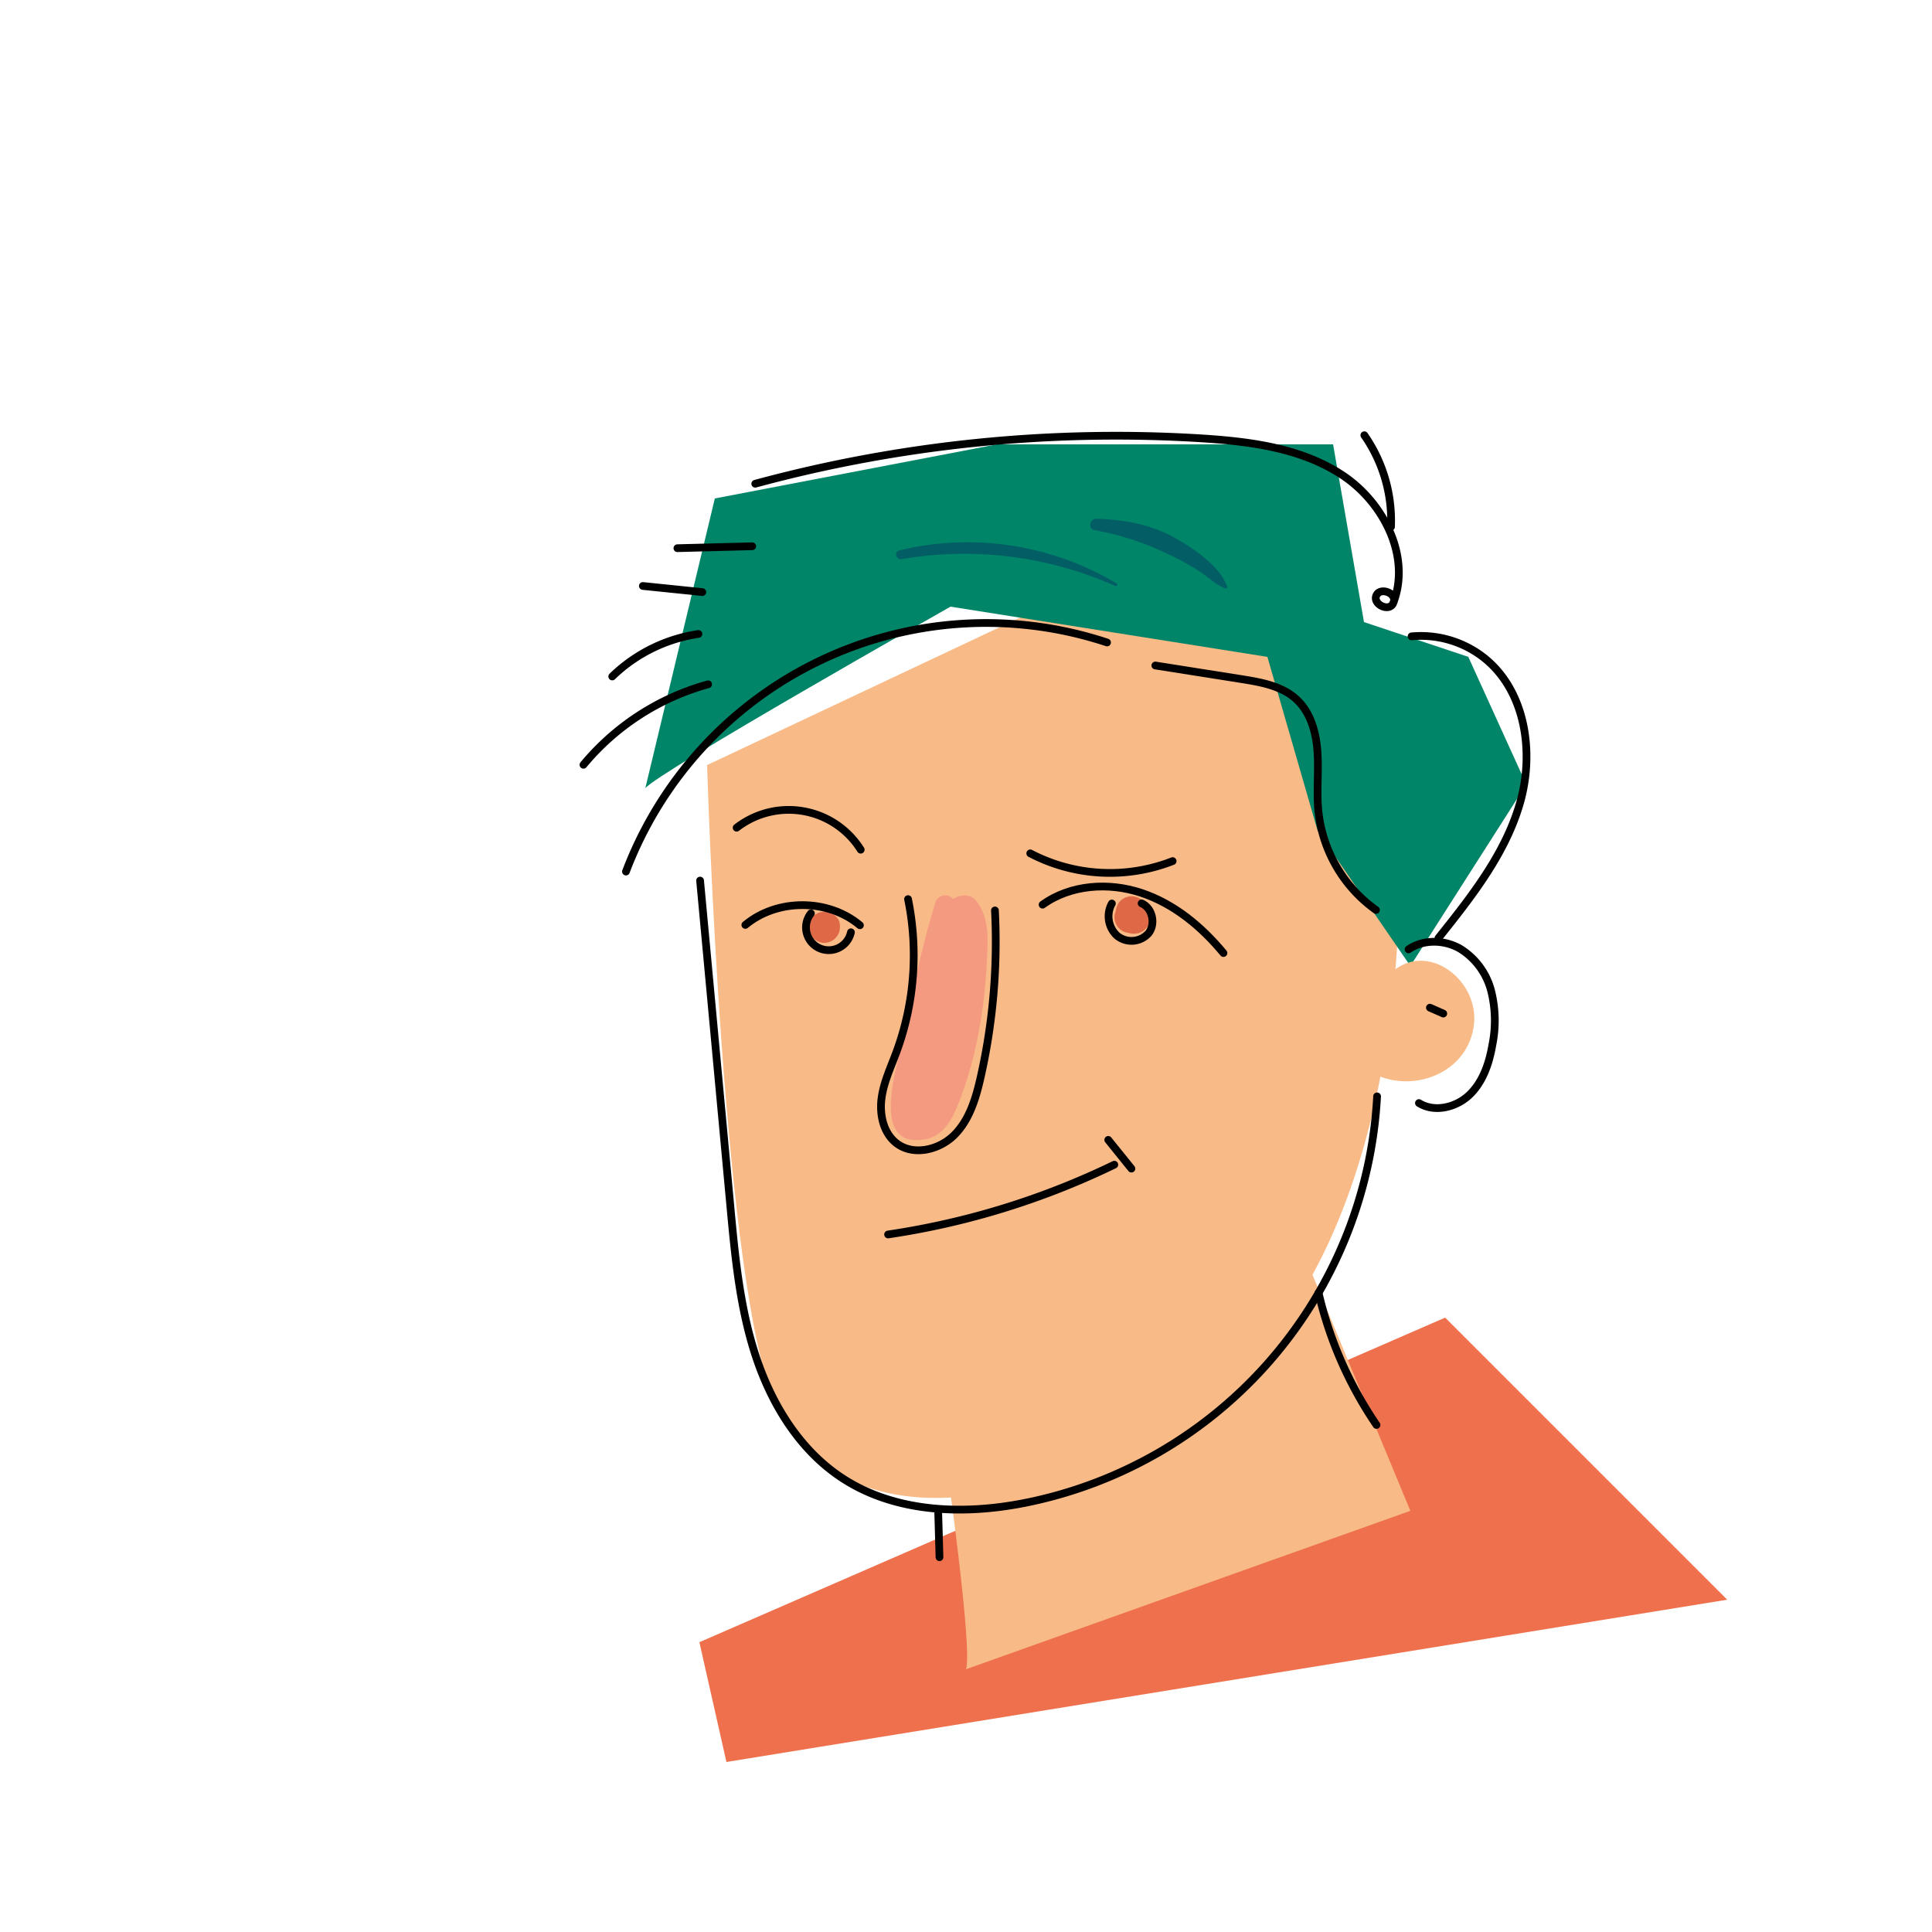 <svg xmlns="http://www.w3.org/2000/svg" viewBox="0 0 500 500"><defs><style>.cls-1{fill:#ee704c;}.cls-2{fill:#f8ba86;}.cls-3{fill:#008568;}.cls-4{fill:#f49a81;}.cls-5{fill:#df6847;}.cls-6{fill:#035d65;}.cls-7{fill:none;stroke:#000;stroke-linecap:round;stroke-miterlimit:10;stroke-width:2px;}</style></defs><title>team</title><g id="Layer_3" data-name="Layer 3"><polygon class="cls-1" points="181 425 374 341 447 414 188 456 181 425"/><path class="cls-2" d="M183,198l87-41s54,7,58,7,34,69,34,69,1,97-53,131-94,29-108,0S183,198,183,198Z"/><path class="cls-3" d="M167,204c3-4,79-47,79-47l82,13,13,45,24,35,30-47-15-33-27-9-8-46H258l-73,14Z"/><path class="cls-2" d="M250,432c2-6-7-67-7-67l88-56,34,82Z"/><path class="cls-4" d="M246.68,232.68a2.68,2.68,0,0,0-4.58.81c-3.86,12.47-6.34,25.3-9.09,38.06-1.41,6.54-7.34,26,6.59,23.26,5-1,7.08-5.72,8.75-10A97,97,0,0,0,253.11,268a126,126,0,0,0,2.21-17.94c.27-5.78,1.1-12.34-2.75-17C251.08,231.26,248.44,231.43,246.68,232.68Z"/><path class="cls-5" d="M297,235,297,235c-.1-.24-.2-.49-.32-.73a4.45,4.45,0,0,0-2.83-2.19,4.13,4.13,0,0,0-4.5,1.83,5.4,5.4,0,0,0-.63,2,3.72,3.72,0,0,0-.11,2.65A4.28,4.28,0,0,0,290,240.6a4.05,4.05,0,0,0,2,.82,4.44,4.44,0,0,0,2,.18,4.08,4.08,0,0,0,2.47-1.18,4.15,4.15,0,0,0,1.26-3A5.11,5.11,0,0,0,297,235Zm-1.26,4.48a6.18,6.18,0,0,0,.36-.73l-.24.58Z"/><path class="cls-5" d="M217.13,238.32a3.26,3.26,0,0,0-1.58-1.69,6,6,0,0,0-1.14-.53l-1.07-.15-1.07.15a3.87,3.87,0,0,0-2.1,1.44,4,4,0,0,0-.31,4.48,4.2,4.2,0,0,0,3.48,2,4.12,4.12,0,0,0,3.89-3,4.41,4.41,0,0,0,.14-1.21A3,3,0,0,0,217.13,238.32Z"/><path class="cls-2" d="M360.3,251.52a10.6,10.6,0,0,0-7.55,7.53,10.12,10.12,0,0,0-.22,4.13c-.5.72-1,1.43-1.56,2.12-2.22,2.79-2.68,6.45,0,9.22,9.64,9.94,28.42,5.38,30.44-9C383.05,253.86,369.62,243.41,360.3,251.52Z"/></g><g id="Layer_4" data-name="Layer 4"><path class="cls-6" d="M289,151a75.32,75.32,0,0,0-56.26-8.56c-1.49.35-.84,2.51.62,2.26a95.82,95.82,0,0,1,55.26,6.95A.38.38,0,0,0,289,151Z"/><path class="cls-6" d="M317.56,151.75c-1.88-5.38-9-10.06-13.79-12.7-6.19-3.41-13.14-4.61-20.13-4.79-1.65,0-2.1,2.68-.4,2.94a71.6,71.6,0,0,1,18.93,6.15,64,64,0,0,1,8.33,4.56c2.24,1.46,4.06,3.38,6.54,4.36a.42.42,0,0,0,.52-.52Z"/></g><g id="Layer_1" data-name="Layer 1"><path class="cls-7" d="M299,172.23l22.3,3.52c5,.8,10.4,1.74,14.17,5.19s5.17,8.71,5.5,13.76-.26,10.14.22,15.18a36.07,36.07,0,0,0,14.91,25.62"/><path class="cls-7" d="M364.53,245.7c3.84-2.66,9.23-2.52,13.29-.21a18.14,18.14,0,0,1,8.1,11,31.59,31.59,0,0,1,.31,13.89c-.81,4.73-2.41,9.54-5.85,12.88s-9.1,4.75-13.16,2.21"/><path class="cls-7" d="M370.06,260.78l3.46,1.53"/><path class="cls-7" d="M190.64,214.21a22,22,0,0,1,32.11,5.69"/><path class="cls-7" d="M266.63,220.85a44.53,44.53,0,0,0,36.85,2"/><path class="cls-7" d="M269.82,234.13c7.23-5.21,17.09-5.87,25.55-3.06s15.58,8.72,21.26,15.58"/><path class="cls-7" d="M287.75,233.83a6.84,6.84,0,0,0,1.34,8.33,5.91,5.91,0,0,0,8.17-.66c1.88-2.39,1-6.51-1.81-7.71"/><path class="cls-7" d="M192.89,239.37c8.25-6.87,21.44-6.83,29.66.09"/><path class="cls-7" d="M209.86,236.38a5.88,5.88,0,1,0,10.36,4.89"/><path class="cls-7" d="M235,232.69A72.42,72.42,0,0,1,232,272.26c-1.48,4-3.34,7.89-3.87,12.1s.53,8.94,3.9,11.52c4.41,3.38,11.17,1.71,15.06-2.26s5.52-9.57,6.74-15a159.2,159.2,0,0,0,3.66-43"/><path class="cls-7" d="M229.84,319.48a202,202,0,0,0,58.54-18.06"/><path class="cls-7" d="M286.81,295l6,7.44"/><path class="cls-7" d="M181.18,227.89,189,312c1.21,13.12,2.45,26.36,6.56,38.88s11.38,24.42,22.4,31.64c13.83,9.07,31.73,9.63,47.93,6.3a113.46,113.46,0,0,0,90.5-105.08"/><path class="cls-7" d="M286.5,166.27A99.69,99.69,0,0,0,162,225.56"/><path class="cls-7" d="M183.26,177.1A64.1,64.1,0,0,0,151,197.92"/><path class="cls-7" d="M180.76,164.07a40.59,40.59,0,0,0-22.31,11"/><path class="cls-7" d="M181.76,153.23l-15.39-1.58"/><path class="cls-7" d="M175.31,141.87l19.37-.5"/><path class="cls-7" d="M195.46,125.19a357,357,0,0,1,115.16-11.76c12.85.8,26.21,2.48,36.92,9.63s17.75,21.3,12.93,33.24c-1.24,2.07-5.24,0-4.27-2.2s5.2-.67,4.51,1.65"/><path class="cls-7" d="M353.09,112.64a38.69,38.69,0,0,1,6.9,23.69"/><path class="cls-7" d="M365.31,164.69a26.42,26.42,0,0,1,18.78,5.56c10.72,8.53,13.07,24.44,9.27,37.6s-12.55,24.22-21.09,34.92"/><path class="cls-7" d="M341.24,334.57a101.52,101.52,0,0,0,15,34.21"/><path class="cls-7" d="M242.8,391.08l.34,11.92"/></g></svg>